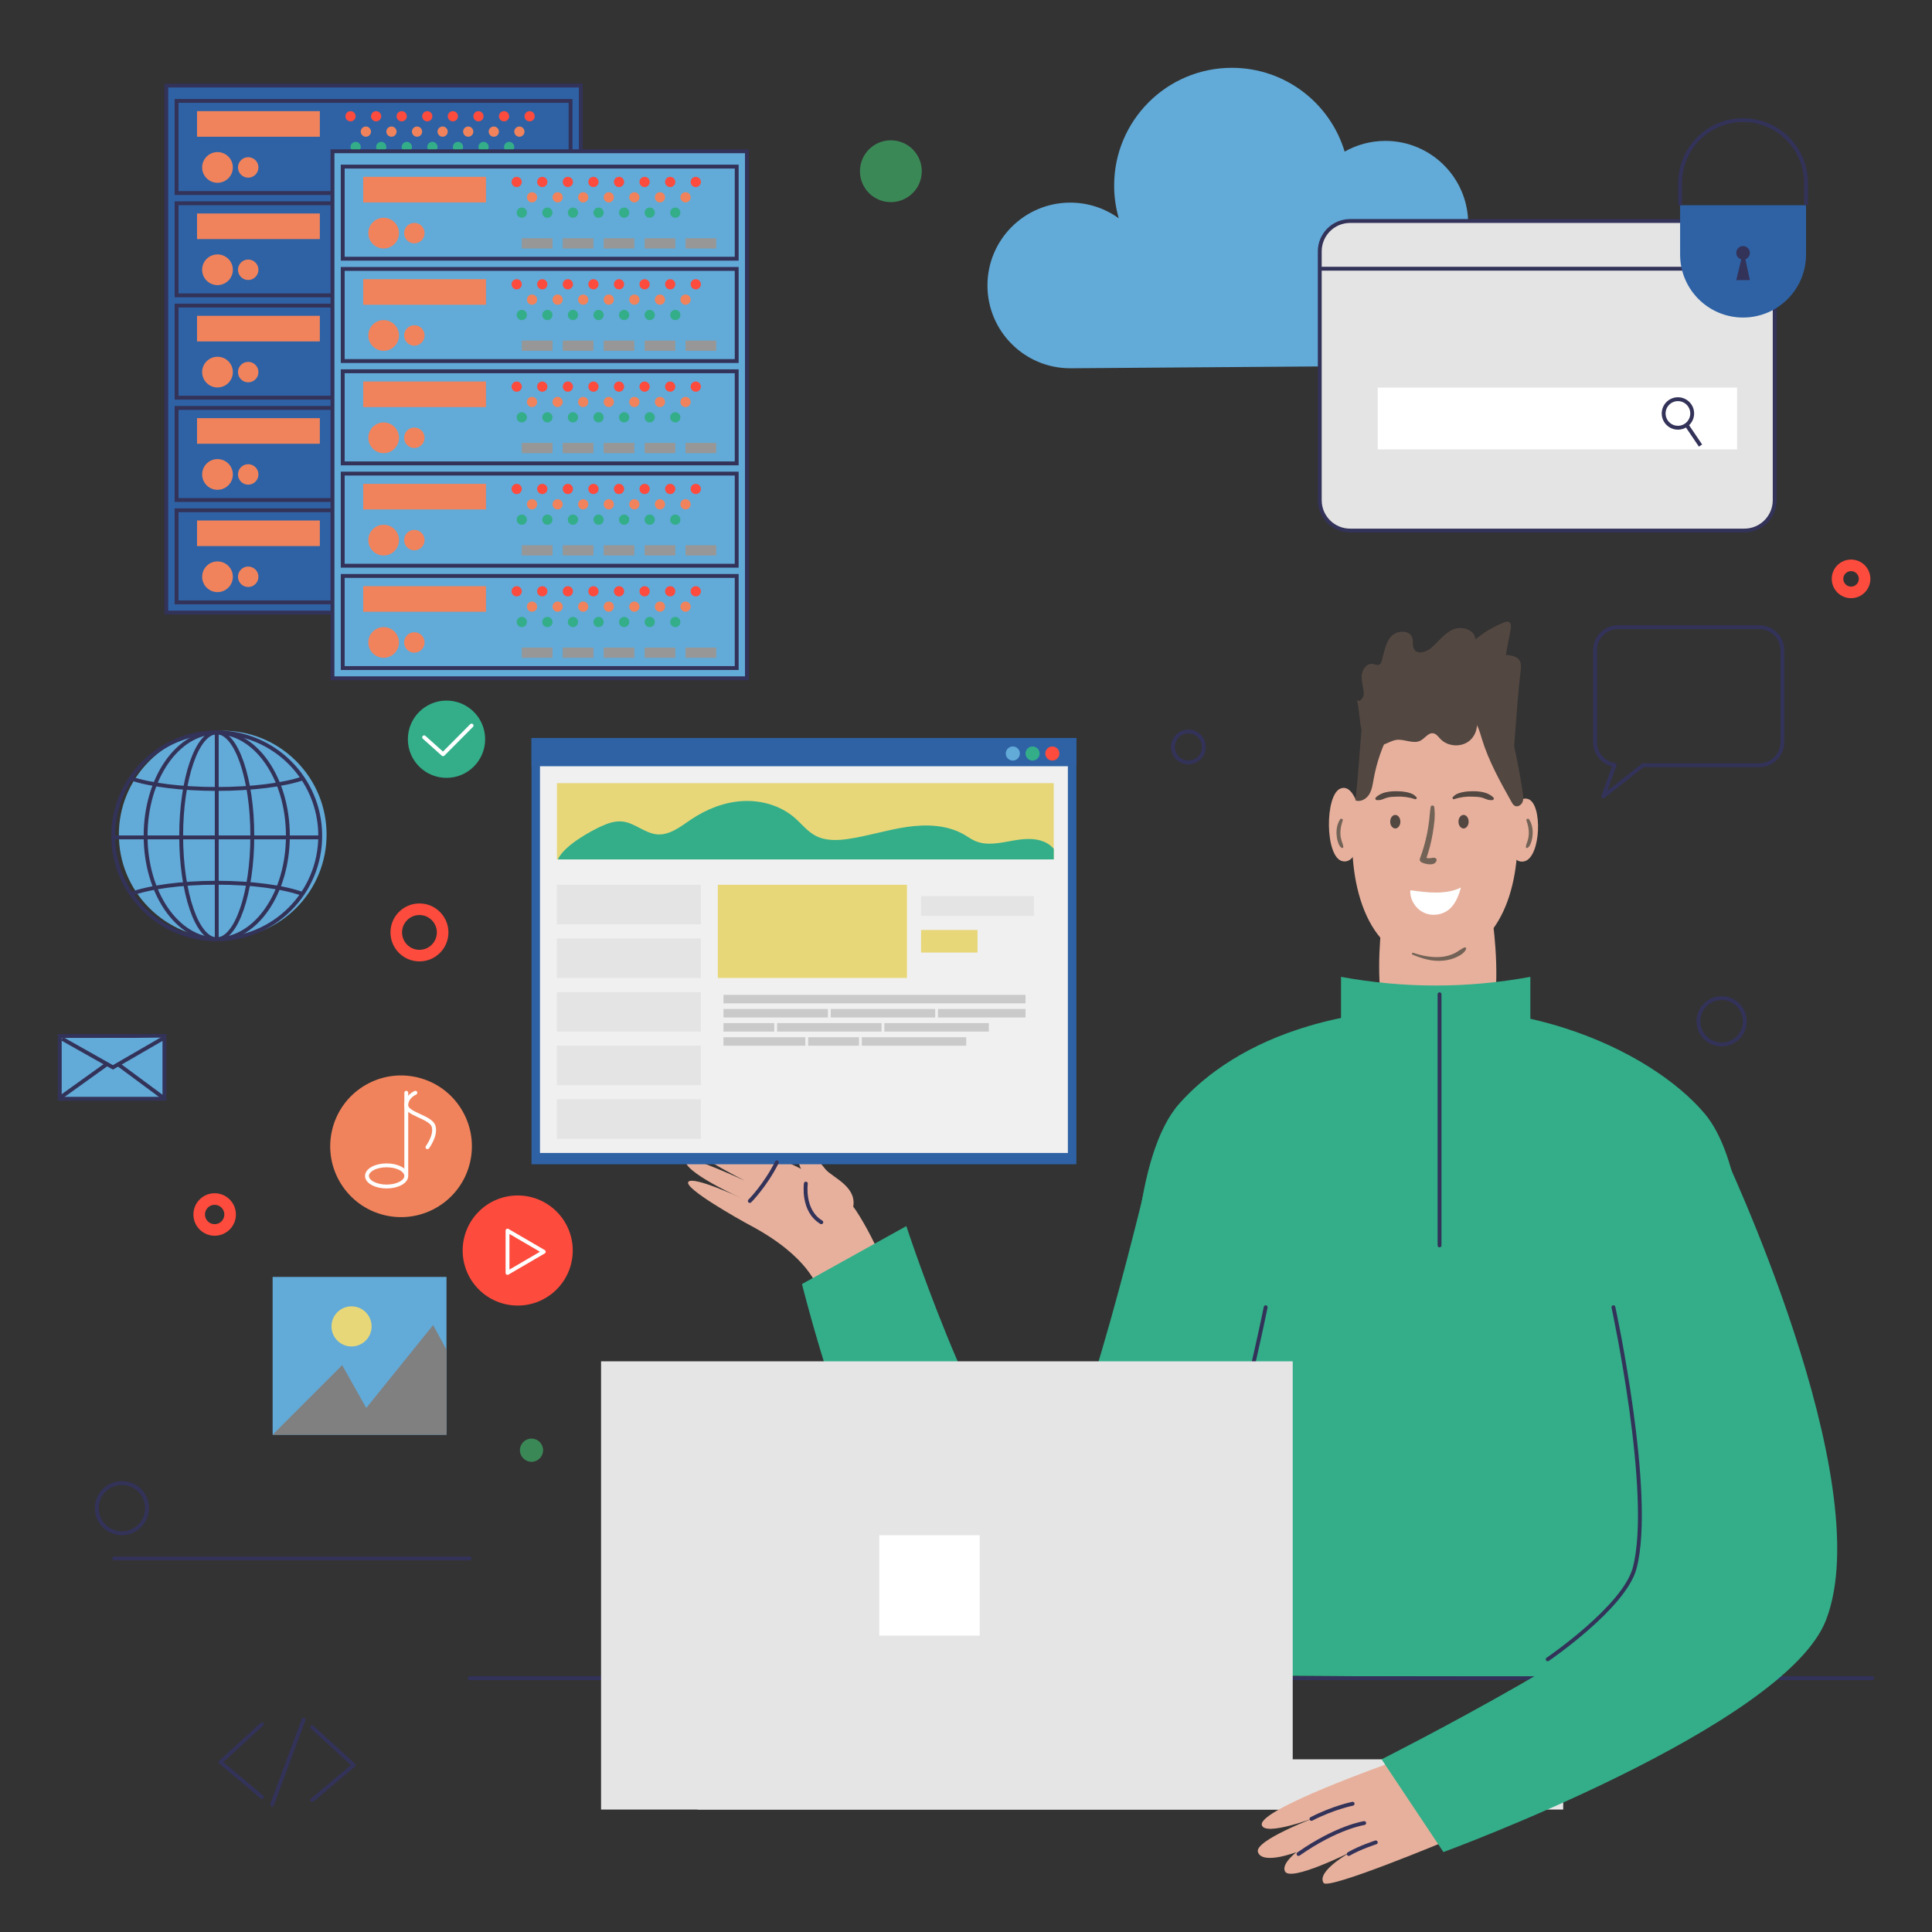 <?xml version="1.0" encoding="UTF-8" standalone="no"?>
<!-- Generator: Adobe Illustrator 27.5.0, SVG Export Plug-In . SVG Version: 6.00 Build 0)  -->

<svg
   version="1.1"
   x="0px"
   y="0px"
   viewBox="0 0 500 500"
   style="enable-background:new 0 0 500 500;"
   xml:space="preserve"
   id="svg900"
   sodipodi:docname="deploy.svg"
   inkscape:version="1.2.2 (732a01da63, 2022-12-09)"
   xmlns:inkscape="http://www.inkscape.org/namespaces/inkscape"
   xmlns:sodipodi="http://sodipodi.sourceforge.net/DTD/sodipodi-0.dtd"
   xmlns="http://www.w3.org/2000/svg"
   xmlns:svg="http://www.w3.org/2000/svg"><rect x="0" y="0" width="500" height="500" fill="#333333" stroke="none"/><defs
   id="defs904" /><sodipodi:namedview
   id="namedview902"
   pagecolor="#ffffff"
   bordercolor="#999999"
   borderopacity="1"
   inkscape:showpageshadow="0"
   inkscape:pageopacity="0"
   inkscape:pagecheckerboard="0"
   inkscape:deskcolor="#d1d1d1"
   showgrid="false"
   inkscape:zoom="1.4891669"
   inkscape:cx="265.9205"
   inkscape:cy="286.40175"
   inkscape:window-width="2560"
   inkscape:window-height="1363"
   inkscape:window-x="-9"
   inkscape:window-y="-9"
   inkscape:window-maximized="1"
   inkscape:current-layer="svg900" />

<g
   id="objects">
	<g
   id="g897">
		<path
   style="fill:#33AE89;"
   d="M453.467,432.209l-26.913,2.101l-101.698-0.687l-23.302,0.687c0,0-10.178-92.08-7.011-116.999    c1.649-13.028,4.817-25.101,10.651-31.684c7.054-7.954,18.021-15.526,33.612-20.122c8.923-2.637,19.363-4.293,31.453-4.493    c12.652-0.208,24.338,1.769,34.568,5.022c16.626,5.291,29.427,13.964,36.358,22.195c4.606,5.473,7.422,14.58,9.098,24.745    C454.379,337.781,453.467,432.209,453.467,432.209z"
   id="path5" />
		<path
   style="fill:#62AAD8;"
   d="M390.479,58.321c-4.095,0-7.87,1.363-10.901,3.659c0.255-1.321,0.392-2.684,0.392-4.079    c0-11.839-9.598-21.437-21.437-21.437c-3.832,0-7.426,1.01-10.539,2.772c-3.773-12.545-15.407-21.687-29.182-21.687    c-16.83,0-30.474,13.644-30.474,30.474c0,2.943,0.426,5.786,1.204,8.478c-3.529-2.555-7.864-4.065-12.553-4.065    c-11.839,0-21.437,9.598-21.437,21.437s9.598,21.437,21.437,21.437l113.489-0.841c9.982,0,18.074-8.092,18.074-18.074    S400.462,58.321,390.479,58.321z"
   id="path7" />
		<g
   id="g13">
			<path
   style="fill:#E4E4E4;stroke:#333259;stroke-miterlimit:10;"
   d="M451.431,137.31H349.412c-4.34,0-7.858-3.518-7.858-7.858     v-64.4c0-4.34,3.518-7.858,7.858-7.858h102.019c4.34,0,7.858,3.518,7.858,7.858v64.4     C459.29,133.792,455.771,137.31,451.431,137.31z"
   id="path9" />
			<line
   style="fill:#62AAD8;stroke:#333259;stroke-miterlimit:10;"
   x1="341.554"
   y1="69.544"
   x2="459.554"
   y2="69.544"
   id="line11" />
		</g>
		
			<line
   style="fill:none;stroke:#333259;stroke-linecap:round;stroke-linejoin:round;stroke-miterlimit:10;"
   x1="121.554"
   y1="434.31"
   x2="484.554"
   y2="434.31"
   id="line15" />
		<path
   style="fill:#E7B09C;"
   d="M216.803,334.901c0,0-1.641,0.915-5.249-1.591c0,0-2-8-17.403-16.192    c-2.871-1.527-17.276-9.64-16.006-11.258c1.27-1.618,13.693,4.212,13.693,4.212s-15.484-6.926-14.388-9.988    c0.49-1.37,15.311,5.482,15.311,5.482s-18.72-9.466-16.006-11.258c2.714-1.792,18.373,6.578,18.373,6.578    s-11.5-10.336-10.056-10.51c1.444-0.174,14.214,8.544,14.214,8.544s16.893,6.248,22.268,14.391    c5.376,8.143,9.691,19.852,9.691,19.852L216.803,334.901z"
   id="path17" />
		<g
   id="g25">
			<path
   style="fill:#2E62A5;"
   d="M451.106,82.177L451.106,82.177c-8.999,0-16.295-7.295-16.295-16.295V53.111h32.589v12.771     C467.401,74.882,460.106,82.177,451.106,82.177z"
   id="path19" />
			<path
   style="fill:none;stroke:#333259;stroke-miterlimit:10;"
   d="M434.812,53.111v-5.725c0-8.999,7.295-16.295,16.294-16.295h0     c8.999,0,16.294,7.295,16.294,16.295v5.725"
   id="path21" />
			<path
   style="fill:#333259;"
   d="M452.868,65.442c0-0.973-0.789-1.762-1.762-1.762c-0.973,0-1.762,0.789-1.762,1.762     c0,0.809,0.549,1.484,1.293,1.69l-1.293,5.356h3.523l-1.157-5.398C452.385,66.843,452.868,66.202,452.868,65.442z"
   id="path23" />
		</g>
		<g
   id="g339">
			<rect
   x="43.047"
   y="22.145"
   style="fill:#2E62A5;stroke:#333259;stroke-miterlimit:10;"
   width="107.26"
   height="136.393"
   id="rect27" />
			<rect
   x="45.695"
   y="26.118"
   style="fill:none;stroke:#333259;stroke-miterlimit:10;"
   width="101.963"
   height="23.836"
   id="rect29" />
			<circle
   style="fill:#FD4B3D;"
   cx="90.718"
   cy="30.09"
   r="1.324"
   id="circle31" />
			<circle
   style="fill:#FD4B3D;"
   cx="97.339"
   cy="30.09"
   r="1.324"
   id="circle33" />
			<circle
   style="fill:#FD4B3D;"
   cx="103.96"
   cy="30.09"
   r="1.324"
   id="circle35" />
			<circle
   style="fill:#FD4B3D;"
   cx="110.581"
   cy="30.09"
   r="1.324"
   id="circle37" />
			<circle
   style="fill:#FD4B3D;"
   cx="117.202"
   cy="30.09"
   r="1.324"
   id="circle39" />
			<circle
   style="fill:#FD4B3D;"
   cx="123.823"
   cy="30.09"
   r="1.324"
   id="circle41" />
			<circle
   style="fill:#FD4B3D;"
   cx="130.444"
   cy="30.09"
   r="1.324"
   id="circle43" />
			<circle
   style="fill:#FD4B3D;"
   cx="137.065"
   cy="30.09"
   r="1.324"
   id="circle45" />
			<circle
   style="fill:#F1835C;"
   cx="94.69"
   cy="34.063"
   r="1.324"
   id="circle47" />
			<circle
   style="fill:#F1835C;"
   cx="101.312"
   cy="34.063"
   r="1.324"
   id="circle49" />
			<circle
   style="fill:#F1835C;"
   cx="107.932"
   cy="34.063"
   r="1.324"
   id="circle51" />
			<circle
   style="fill:#F1835C;"
   cx="114.553"
   cy="34.063"
   r="1.324"
   id="circle53" />
			<circle
   style="fill:#F1835C;"
   cx="121.174"
   cy="34.063"
   r="1.324"
   id="circle55" />
			<circle
   style="fill:#F1835C;"
   cx="127.795"
   cy="34.063"
   r="1.324"
   id="circle57" />
			<circle
   style="fill:#F1835C;"
   cx="134.417"
   cy="34.063"
   r="1.324"
   id="circle59" />
			<circle
   style="fill:#33AE89;"
   cx="92.042"
   cy="38.036"
   r="1.324"
   id="circle61" />
			<circle
   style="fill:#33AE89;"
   cx="98.663"
   cy="38.036"
   r="1.324"
   id="circle63" />
			<circle
   style="fill:#33AE89;"
   cx="105.284"
   cy="38.036"
   r="1.324"
   id="circle65" />
			<circle
   style="fill:#33AE89;"
   cx="111.905"
   cy="38.036"
   r="1.324"
   id="circle67" />
			<circle
   style="fill:#33AE89;"
   cx="118.526"
   cy="38.036"
   r="1.324"
   id="circle69" />
			<circle
   style="fill:#33AE89;"
   cx="125.147"
   cy="38.036"
   r="1.324"
   id="circle71" />
			<circle
   style="fill:#33AE89;"
   cx="131.768"
   cy="38.036"
   r="1.324"
   id="circle73" />
			<rect
   x="50.992"
   y="28.766"
   style="fill:#F1835C;"
   width="31.781"
   height="6.621"
   id="rect75" />
			<circle
   style="fill:#F1835C;"
   cx="56.289"
   cy="43.332"
   r="3.973"
   id="circle77" />
			<circle
   style="fill:#F1835C;"
   cx="64.234"
   cy="43.332"
   r="2.648"
   id="circle79" />
			<rect
   x="92.042"
   y="44.657"
   style="fill:#979797;"
   width="7.945"
   height="2.648"
   id="rect81" />
			<rect
   x="102.636"
   y="44.657"
   style="fill:#979797;"
   width="7.945"
   height="2.648"
   id="rect83" />
			<rect
   x="113.229"
   y="44.657"
   style="fill:#979797;"
   width="7.945"
   height="2.648"
   id="rect85" />
			<rect
   x="123.823"
   y="44.657"
   style="fill:#979797;"
   width="7.945"
   height="2.648"
   id="rect87" />
			<rect
   x="134.417"
   y="44.657"
   style="fill:#979797;"
   width="7.945"
   height="2.648"
   id="rect89" />
			<rect
   x="45.695"
   y="52.602"
   style="fill:none;stroke:#333259;stroke-miterlimit:10;"
   width="101.963"
   height="23.836"
   id="rect91" />
			<circle
   style="fill:#FD4B3D;"
   cx="90.718"
   cy="56.574"
   r="1.324"
   id="circle93" />
			<circle
   style="fill:#FD4B3D;"
   cx="97.339"
   cy="56.574"
   r="1.324"
   id="circle95" />
			<circle
   style="fill:#FD4B3D;"
   cx="103.96"
   cy="56.574"
   r="1.324"
   id="circle97" />
			<circle
   style="fill:#FD4B3D;"
   cx="110.581"
   cy="56.574"
   r="1.324"
   id="circle99" />
			<circle
   style="fill:#FD4B3D;"
   cx="117.202"
   cy="56.574"
   r="1.324"
   id="circle101" />
			<circle
   style="fill:#FD4B3D;"
   cx="123.823"
   cy="56.574"
   r="1.324"
   id="circle103" />
			<circle
   style="fill:#FD4B3D;"
   cx="130.444"
   cy="56.574"
   r="1.324"
   id="circle105" />
			<circle
   style="fill:#FD4B3D;"
   cx="137.065"
   cy="56.574"
   r="1.324"
   id="circle107" />
			<circle
   style="fill:#F1835C;"
   cx="94.69"
   cy="60.547"
   r="1.324"
   id="circle109" />
			<circle
   style="fill:#F1835C;"
   cx="101.312"
   cy="60.547"
   r="1.324"
   id="circle111" />
			<circle
   style="fill:#F1835C;"
   cx="107.932"
   cy="60.547"
   r="1.324"
   id="circle113" />
			<circle
   style="fill:#F1835C;"
   cx="114.553"
   cy="60.547"
   r="1.324"
   id="circle115" />
			<circle
   style="fill:#F1835C;"
   cx="121.174"
   cy="60.547"
   r="1.324"
   id="circle117" />
			<circle
   style="fill:#F1835C;"
   cx="127.795"
   cy="60.547"
   r="1.324"
   id="circle119" />
			<circle
   style="fill:#F1835C;"
   cx="134.417"
   cy="60.547"
   r="1.324"
   id="circle121" />
			<circle
   style="fill:#33AE89;"
   cx="92.042"
   cy="64.52"
   r="1.324"
   id="circle123" />
			<circle
   style="fill:#33AE89;"
   cx="98.663"
   cy="64.52"
   r="1.324"
   id="circle125" />
			<circle
   style="fill:#33AE89;"
   cx="105.284"
   cy="64.52"
   r="1.324"
   id="circle127" />
			<circle
   style="fill:#33AE89;"
   cx="111.905"
   cy="64.52"
   r="1.324"
   id="circle129" />
			<circle
   style="fill:#33AE89;"
   cx="118.526"
   cy="64.52"
   r="1.324"
   id="circle131" />
			<circle
   style="fill:#33AE89;"
   cx="125.147"
   cy="64.52"
   r="1.324"
   id="circle133" />
			<circle
   style="fill:#33AE89;"
   cx="131.768"
   cy="64.52"
   r="1.324"
   id="circle135" />
			<rect
   x="50.992"
   y="55.25"
   style="fill:#F1835C;"
   width="31.781"
   height="6.621"
   id="rect137" />
			<circle
   style="fill:#F1835C;"
   cx="56.289"
   cy="69.816"
   r="3.973"
   id="circle139" />
			<circle
   style="fill:#F1835C;"
   cx="64.234"
   cy="69.816"
   r="2.648"
   id="circle141" />
			<rect
   x="92.042"
   y="71.141"
   style="fill:#979797;"
   width="7.945"
   height="2.648"
   id="rect143" />
			<rect
   x="102.636"
   y="71.141"
   style="fill:#979797;"
   width="7.945"
   height="2.648"
   id="rect145" />
			<rect
   x="113.229"
   y="71.141"
   style="fill:#979797;"
   width="7.945"
   height="2.648"
   id="rect147" />
			<rect
   x="123.823"
   y="71.141"
   style="fill:#979797;"
   width="7.945"
   height="2.648"
   id="rect149" />
			<rect
   x="134.417"
   y="71.141"
   style="fill:#979797;"
   width="7.945"
   height="2.648"
   id="rect151" />
			<rect
   x="45.695"
   y="79.086"
   style="fill:none;stroke:#333259;stroke-miterlimit:10;"
   width="101.963"
   height="23.836"
   id="rect153" />
			<circle
   style="fill:#FD4B3D;"
   cx="90.718"
   cy="83.058"
   r="1.324"
   id="circle155" />
			<circle
   style="fill:#FD4B3D;"
   cx="97.339"
   cy="83.058"
   r="1.324"
   id="circle157" />
			<circle
   style="fill:#FD4B3D;"
   cx="103.96"
   cy="83.058"
   r="1.324"
   id="circle159" />
			<circle
   style="fill:#FD4B3D;"
   cx="110.581"
   cy="83.058"
   r="1.324"
   id="circle161" />
			<circle
   style="fill:#FD4B3D;"
   cx="117.202"
   cy="83.058"
   r="1.324"
   id="circle163" />
			<circle
   style="fill:#FD4B3D;"
   cx="123.823"
   cy="83.058"
   r="1.324"
   id="circle165" />
			<circle
   style="fill:#FD4B3D;"
   cx="130.444"
   cy="83.058"
   r="1.324"
   id="circle167" />
			<circle
   style="fill:#FD4B3D;"
   cx="137.065"
   cy="83.058"
   r="1.324"
   id="circle169" />
			<circle
   style="fill:#F1835C;"
   cx="94.69"
   cy="87.031"
   r="1.324"
   id="circle171" />
			<circle
   style="fill:#F1835C;"
   cx="101.312"
   cy="87.031"
   r="1.324"
   id="circle173" />
			<circle
   style="fill:#F1835C;"
   cx="107.932"
   cy="87.031"
   r="1.324"
   id="circle175" />
			<circle
   style="fill:#F1835C;"
   cx="114.553"
   cy="87.031"
   r="1.324"
   id="circle177" />
			<circle
   style="fill:#F1835C;"
   cx="121.174"
   cy="87.031"
   r="1.324"
   id="circle179" />
			<circle
   style="fill:#F1835C;"
   cx="127.795"
   cy="87.031"
   r="1.324"
   id="circle181" />
			<circle
   style="fill:#F1835C;"
   cx="134.417"
   cy="87.031"
   r="1.324"
   id="circle183" />
			<circle
   style="fill:#33AE89;"
   cx="92.042"
   cy="91.004"
   r="1.324"
   id="circle185" />
			<circle
   style="fill:#33AE89;"
   cx="98.663"
   cy="91.004"
   r="1.324"
   id="circle187" />
			<circle
   style="fill:#33AE89;"
   cx="105.284"
   cy="91.004"
   r="1.324"
   id="circle189" />
			<circle
   style="fill:#33AE89;"
   cx="111.905"
   cy="91.004"
   r="1.324"
   id="circle191" />
			<circle
   style="fill:#33AE89;"
   cx="118.526"
   cy="91.004"
   r="1.324"
   id="circle193" />
			<circle
   style="fill:#33AE89;"
   cx="125.147"
   cy="91.004"
   r="1.324"
   id="circle195" />
			<circle
   style="fill:#33AE89;"
   cx="131.768"
   cy="91.004"
   r="1.324"
   id="circle197" />
			<rect
   x="50.992"
   y="81.734"
   style="fill:#F1835C;"
   width="31.781"
   height="6.621"
   id="rect199" />
			<circle
   style="fill:#F1835C;"
   cx="56.289"
   cy="96.3"
   r="3.973"
   id="circle201" />
			<circle
   style="fill:#F1835C;"
   cx="64.234"
   cy="96.3"
   r="2.648"
   id="circle203" />
			<rect
   x="92.042"
   y="97.625"
   style="fill:#979797;"
   width="7.945"
   height="2.648"
   id="rect205" />
			<rect
   x="102.636"
   y="97.625"
   style="fill:#979797;"
   width="7.945"
   height="2.648"
   id="rect207" />
			<rect
   x="113.229"
   y="97.625"
   style="fill:#979797;"
   width="7.945"
   height="2.648"
   id="rect209" />
			<rect
   x="123.823"
   y="97.625"
   style="fill:#979797;"
   width="7.945"
   height="2.648"
   id="rect211" />
			<rect
   x="134.417"
   y="97.625"
   style="fill:#979797;"
   width="7.945"
   height="2.648"
   id="rect213" />
			<rect
   x="45.695"
   y="105.57"
   style="fill:none;stroke:#333259;stroke-miterlimit:10;"
   width="101.963"
   height="23.836"
   id="rect215" />
			<circle
   style="fill:#FD4B3D;"
   cx="90.718"
   cy="109.542"
   r="1.324"
   id="circle217" />
			<circle
   style="fill:#FD4B3D;"
   cx="97.339"
   cy="109.542"
   r="1.324"
   id="circle219" />
			<circle
   style="fill:#FD4B3D;"
   cx="103.96"
   cy="109.542"
   r="1.324"
   id="circle221" />
			<circle
   style="fill:#FD4B3D;"
   cx="110.581"
   cy="109.542"
   r="1.324"
   id="circle223" />
			<circle
   style="fill:#FD4B3D;"
   cx="117.202"
   cy="109.542"
   r="1.324"
   id="circle225" />
			<circle
   style="fill:#FD4B3D;"
   cx="123.823"
   cy="109.542"
   r="1.324"
   id="circle227" />
			<circle
   style="fill:#FD4B3D;"
   cx="130.444"
   cy="109.542"
   r="1.324"
   id="circle229" />
			<circle
   style="fill:#FD4B3D;"
   cx="137.065"
   cy="109.542"
   r="1.324"
   id="circle231" />
			<circle
   style="fill:#F1835C;"
   cx="94.69"
   cy="113.515"
   r="1.324"
   id="circle233" />
			<circle
   style="fill:#F1835C;"
   cx="101.312"
   cy="113.515"
   r="1.324"
   id="circle235" />
			<circle
   style="fill:#F1835C;"
   cx="107.932"
   cy="113.515"
   r="1.324"
   id="circle237" />
			<circle
   style="fill:#F1835C;"
   cx="114.553"
   cy="113.515"
   r="1.324"
   id="circle239" />
			<circle
   style="fill:#F1835C;"
   cx="121.174"
   cy="113.515"
   r="1.324"
   id="circle241" />
			<circle
   style="fill:#F1835C;"
   cx="127.795"
   cy="113.515"
   r="1.324"
   id="circle243" />
			<circle
   style="fill:#F1835C;"
   cx="134.417"
   cy="113.515"
   r="1.324"
   id="circle245" />
			<circle
   style="fill:#33AE89;"
   cx="92.042"
   cy="117.488"
   r="1.324"
   id="circle247" />
			<circle
   style="fill:#33AE89;"
   cx="98.663"
   cy="117.488"
   r="1.324"
   id="circle249" />
			<circle
   style="fill:#33AE89;"
   cx="105.284"
   cy="117.488"
   r="1.324"
   id="circle251" />
			<circle
   style="fill:#33AE89;"
   cx="111.905"
   cy="117.488"
   r="1.324"
   id="circle253" />
			<circle
   style="fill:#33AE89;"
   cx="118.526"
   cy="117.488"
   r="1.324"
   id="circle255" />
			<circle
   style="fill:#33AE89;"
   cx="125.147"
   cy="117.488"
   r="1.324"
   id="circle257" />
			<circle
   style="fill:#33AE89;"
   cx="131.768"
   cy="117.488"
   r="1.324"
   id="circle259" />
			<rect
   x="50.992"
   y="108.218"
   style="fill:#F1835C;"
   width="31.781"
   height="6.621"
   id="rect261" />
			<circle
   style="fill:#F1835C;"
   cx="56.289"
   cy="122.784"
   r="3.973"
   id="circle263" />
			<circle
   style="fill:#F1835C;"
   cx="64.234"
   cy="122.784"
   r="2.648"
   id="circle265" />
			<rect
   x="92.042"
   y="124.109"
   style="fill:#979797;"
   width="7.945"
   height="2.648"
   id="rect267" />
			<rect
   x="102.636"
   y="124.109"
   style="fill:#979797;"
   width="7.945"
   height="2.648"
   id="rect269" />
			<rect
   x="113.229"
   y="124.109"
   style="fill:#979797;"
   width="7.945"
   height="2.648"
   id="rect271" />
			<rect
   x="123.823"
   y="124.109"
   style="fill:#979797;"
   width="7.945"
   height="2.648"
   id="rect273" />
			<rect
   x="134.417"
   y="124.109"
   style="fill:#979797;"
   width="7.945"
   height="2.648"
   id="rect275" />
			<rect
   x="45.695"
   y="132.054"
   style="fill:none;stroke:#333259;stroke-miterlimit:10;"
   width="101.963"
   height="23.836"
   id="rect277" />
			<circle
   style="fill:#FD4B3D;"
   cx="90.718"
   cy="136.026"
   r="1.324"
   id="circle279" />
			<circle
   style="fill:#FD4B3D;"
   cx="97.339"
   cy="136.026"
   r="1.324"
   id="circle281" />
			<circle
   style="fill:#FD4B3D;"
   cx="103.96"
   cy="136.026"
   r="1.324"
   id="circle283" />
			<circle
   style="fill:#FD4B3D;"
   cx="110.581"
   cy="136.026"
   r="1.324"
   id="circle285" />
			<circle
   style="fill:#FD4B3D;"
   cx="117.202"
   cy="136.026"
   r="1.324"
   id="circle287" />
			<circle
   style="fill:#FD4B3D;"
   cx="123.823"
   cy="136.026"
   r="1.324"
   id="circle289" />
			<circle
   style="fill:#FD4B3D;"
   cx="130.444"
   cy="136.026"
   r="1.324"
   id="circle291" />
			<circle
   style="fill:#FD4B3D;"
   cx="137.065"
   cy="136.026"
   r="1.324"
   id="circle293" />
			<circle
   style="fill:#F1835C;"
   cx="94.69"
   cy="139.999"
   r="1.324"
   id="circle295" />
			<circle
   style="fill:#F1835C;"
   cx="101.312"
   cy="139.999"
   r="1.324"
   id="circle297" />
			<circle
   style="fill:#F1835C;"
   cx="107.932"
   cy="139.999"
   r="1.324"
   id="circle299" />
			<circle
   style="fill:#F1835C;"
   cx="114.553"
   cy="139.999"
   r="1.324"
   id="circle301" />
			<circle
   style="fill:#F1835C;"
   cx="121.174"
   cy="139.999"
   r="1.324"
   id="circle303" />
			<circle
   style="fill:#F1835C;"
   cx="127.795"
   cy="139.999"
   r="1.324"
   id="circle305" />
			<circle
   style="fill:#F1835C;"
   cx="134.417"
   cy="139.999"
   r="1.324"
   id="circle307" />
			<circle
   style="fill:#33AE89;"
   cx="92.042"
   cy="143.972"
   r="1.324"
   id="circle309" />
			<circle
   style="fill:#33AE89;"
   cx="98.663"
   cy="143.972"
   r="1.324"
   id="circle311" />
			<circle
   style="fill:#33AE89;"
   cx="105.284"
   cy="143.972"
   r="1.324"
   id="circle313" />
			<circle
   style="fill:#33AE89;"
   cx="111.905"
   cy="143.972"
   r="1.324"
   id="circle315" />
			<circle
   style="fill:#33AE89;"
   cx="118.526"
   cy="143.972"
   r="1.324"
   id="circle317" />
			<circle
   style="fill:#33AE89;"
   cx="125.147"
   cy="143.972"
   r="1.324"
   id="circle319" />
			<circle
   style="fill:#33AE89;"
   cx="131.768"
   cy="143.972"
   r="1.324"
   id="circle321" />
			<rect
   x="50.992"
   y="134.702"
   style="fill:#F1835C;"
   width="31.781"
   height="6.621"
   id="rect323" />
			<circle
   style="fill:#F1835C;"
   cx="56.289"
   cy="149.268"
   r="3.973"
   id="circle325" />
			<circle
   style="fill:#F1835C;"
   cx="64.234"
   cy="149.268"
   r="2.648"
   id="circle327" />
			<rect
   x="92.042"
   y="150.593"
   style="fill:#979797;"
   width="7.945"
   height="2.648"
   id="rect329" />
			<rect
   x="102.636"
   y="150.593"
   style="fill:#979797;"
   width="7.945"
   height="2.648"
   id="rect331" />
			<rect
   x="113.229"
   y="150.593"
   style="fill:#979797;"
   width="7.945"
   height="2.648"
   id="rect333" />
			<rect
   x="123.823"
   y="150.593"
   style="fill:#979797;"
   width="7.945"
   height="2.648"
   id="rect335" />
			<rect
   x="134.417"
   y="150.593"
   style="fill:#979797;"
   width="7.945"
   height="2.648"
   id="rect337" />
		</g>
		<g
   id="g653">
			<rect
   x="86.047"
   y="39.145"
   style="fill:#62AAD8;stroke:#333259;stroke-miterlimit:10;"
   width="107.26"
   height="136.393"
   id="rect341" />
			<rect
   x="88.695"
   y="43.118"
   style="fill:none;stroke:#333259;stroke-miterlimit:10;"
   width="101.963"
   height="23.836"
   id="rect343" />
			<circle
   style="fill:#FD4B3D;"
   cx="133.718"
   cy="47.09"
   r="1.324"
   id="circle345" />
			<circle
   style="fill:#FD4B3D;"
   cx="140.339"
   cy="47.09"
   r="1.324"
   id="circle347" />
			<circle
   style="fill:#FD4B3D;"
   cx="146.96"
   cy="47.09"
   r="1.324"
   id="circle349" />
			<circle
   style="fill:#FD4B3D;"
   cx="153.581"
   cy="47.09"
   r="1.324"
   id="circle351" />
			<circle
   style="fill:#FD4B3D;"
   cx="160.202"
   cy="47.09"
   r="1.324"
   id="circle353" />
			<circle
   style="fill:#FD4B3D;"
   cx="166.823"
   cy="47.09"
   r="1.324"
   id="circle355" />
			<circle
   style="fill:#FD4B3D;"
   cx="173.444"
   cy="47.09"
   r="1.324"
   id="circle357" />
			<circle
   style="fill:#FD4B3D;"
   cx="180.065"
   cy="47.09"
   r="1.324"
   id="circle359" />
			<circle
   style="fill:#F1835C;"
   cx="137.69"
   cy="51.063"
   r="1.324"
   id="circle361" />
			<circle
   style="fill:#F1835C;"
   cx="144.311"
   cy="51.063"
   r="1.324"
   id="circle363" />
			<circle
   style="fill:#F1835C;"
   cx="150.932"
   cy="51.063"
   r="1.324"
   id="circle365" />
			<circle
   style="fill:#F1835C;"
   cx="157.553"
   cy="51.063"
   r="1.324"
   id="circle367" />
			<circle
   style="fill:#F1835C;"
   cx="164.174"
   cy="51.063"
   r="1.324"
   id="circle369" />
			<circle
   style="fill:#F1835C;"
   cx="170.796"
   cy="51.063"
   r="1.324"
   id="circle371" />
			<circle
   style="fill:#F1835C;"
   cx="177.416"
   cy="51.063"
   r="1.324"
   id="circle373" />
			<circle
   style="fill:#33AE89;"
   cx="135.042"
   cy="55.036"
   r="1.324"
   id="circle375" />
			<circle
   style="fill:#33AE89;"
   cx="141.663"
   cy="55.036"
   r="1.324"
   id="circle377" />
			<circle
   style="fill:#33AE89;"
   cx="148.284"
   cy="55.036"
   r="1.324"
   id="circle379" />
			<circle
   style="fill:#33AE89;"
   cx="154.905"
   cy="55.036"
   r="1.324"
   id="circle381" />
			<circle
   style="fill:#33AE89;"
   cx="161.526"
   cy="55.036"
   r="1.324"
   id="circle383" />
			<circle
   style="fill:#33AE89;"
   cx="168.147"
   cy="55.036"
   r="1.324"
   id="circle385" />
			<circle
   style="fill:#33AE89;"
   cx="174.768"
   cy="55.036"
   r="1.324"
   id="circle387" />
			<rect
   x="93.992"
   y="45.766"
   style="fill:#F1835C;"
   width="31.781"
   height="6.621"
   id="rect389" />
			<circle
   style="fill:#F1835C;"
   cx="99.289"
   cy="60.332"
   r="3.973"
   id="circle391" />
			<circle
   style="fill:#F1835C;"
   cx="107.234"
   cy="60.332"
   r="2.648"
   id="circle393" />
			<rect
   x="135.042"
   y="61.657"
   style="fill:#979797;"
   width="7.945"
   height="2.648"
   id="rect395" />
			<rect
   x="145.636"
   y="61.657"
   style="fill:#979797;"
   width="7.945"
   height="2.648"
   id="rect397" />
			<rect
   x="156.229"
   y="61.657"
   style="fill:#979797;"
   width="7.945"
   height="2.648"
   id="rect399" />
			<rect
   x="166.823"
   y="61.657"
   style="fill:#979797;"
   width="7.945"
   height="2.648"
   id="rect401" />
			<rect
   x="177.416"
   y="61.657"
   style="fill:#979797;"
   width="7.945"
   height="2.648"
   id="rect403" />
			<rect
   x="88.695"
   y="69.602"
   style="fill:none;stroke:#333259;stroke-miterlimit:10;"
   width="101.963"
   height="23.836"
   id="rect405" />
			<circle
   style="fill:#FD4B3D;"
   cx="133.718"
   cy="73.574"
   r="1.324"
   id="circle407" />
			<circle
   style="fill:#FD4B3D;"
   cx="140.339"
   cy="73.574"
   r="1.324"
   id="circle409" />
			<circle
   style="fill:#FD4B3D;"
   cx="146.96"
   cy="73.574"
   r="1.324"
   id="circle411" />
			<circle
   style="fill:#FD4B3D;"
   cx="153.581"
   cy="73.574"
   r="1.324"
   id="circle413" />
			<circle
   style="fill:#FD4B3D;"
   cx="160.202"
   cy="73.574"
   r="1.324"
   id="circle415" />
			<circle
   style="fill:#FD4B3D;"
   cx="166.823"
   cy="73.574"
   r="1.324"
   id="circle417" />
			<circle
   style="fill:#FD4B3D;"
   cx="173.444"
   cy="73.574"
   r="1.324"
   id="circle419" />
			<circle
   style="fill:#FD4B3D;"
   cx="180.065"
   cy="73.574"
   r="1.324"
   id="circle421" />
			<circle
   style="fill:#F1835C;"
   cx="137.69"
   cy="77.547"
   r="1.324"
   id="circle423" />
			<circle
   style="fill:#F1835C;"
   cx="144.311"
   cy="77.547"
   r="1.324"
   id="circle425" />
			<circle
   style="fill:#F1835C;"
   cx="150.932"
   cy="77.547"
   r="1.324"
   id="circle427" />
			<circle
   style="fill:#F1835C;"
   cx="157.553"
   cy="77.547"
   r="1.324"
   id="circle429" />
			<circle
   style="fill:#F1835C;"
   cx="164.174"
   cy="77.547"
   r="1.324"
   id="circle431" />
			<circle
   style="fill:#F1835C;"
   cx="170.796"
   cy="77.547"
   r="1.324"
   id="circle433" />
			<circle
   style="fill:#F1835C;"
   cx="177.416"
   cy="77.547"
   r="1.324"
   id="circle435" />
			<circle
   style="fill:#33AE89;"
   cx="135.042"
   cy="81.52"
   r="1.324"
   id="circle437" />
			<circle
   style="fill:#33AE89;"
   cx="141.663"
   cy="81.52"
   r="1.324"
   id="circle439" />
			<circle
   style="fill:#33AE89;"
   cx="148.284"
   cy="81.52"
   r="1.324"
   id="circle441" />
			<circle
   style="fill:#33AE89;"
   cx="154.905"
   cy="81.52"
   r="1.324"
   id="circle443" />
			<circle
   style="fill:#33AE89;"
   cx="161.526"
   cy="81.52"
   r="1.324"
   id="circle445" />
			<circle
   style="fill:#33AE89;"
   cx="168.147"
   cy="81.52"
   r="1.324"
   id="circle447" />
			<circle
   style="fill:#33AE89;"
   cx="174.768"
   cy="81.52"
   r="1.324"
   id="circle449" />
			<rect
   x="93.992"
   y="72.25"
   style="fill:#F1835C;"
   width="31.781"
   height="6.621"
   id="rect451" />
			<circle
   style="fill:#F1835C;"
   cx="99.289"
   cy="86.816"
   r="3.973"
   id="circle453" />
			<circle
   style="fill:#F1835C;"
   cx="107.234"
   cy="86.816"
   r="2.648"
   id="circle455" />
			<rect
   x="135.042"
   y="88.141"
   style="fill:#979797;"
   width="7.945"
   height="2.648"
   id="rect457" />
			<rect
   x="145.636"
   y="88.141"
   style="fill:#979797;"
   width="7.945"
   height="2.648"
   id="rect459" />
			<rect
   x="156.229"
   y="88.141"
   style="fill:#979797;"
   width="7.945"
   height="2.648"
   id="rect461" />
			<rect
   x="166.823"
   y="88.141"
   style="fill:#979797;"
   width="7.945"
   height="2.648"
   id="rect463" />
			<rect
   x="177.416"
   y="88.141"
   style="fill:#979797;"
   width="7.945"
   height="2.648"
   id="rect465" />
			<rect
   x="88.695"
   y="96.086"
   style="fill:none;stroke:#333259;stroke-miterlimit:10;"
   width="101.963"
   height="23.836"
   id="rect467" />
			<circle
   style="fill:#FD4B3D;"
   cx="133.718"
   cy="100.058"
   r="1.324"
   id="circle469" />
			<circle
   style="fill:#FD4B3D;"
   cx="140.339"
   cy="100.058"
   r="1.324"
   id="circle471" />
			<circle
   style="fill:#FD4B3D;"
   cx="146.96"
   cy="100.058"
   r="1.324"
   id="circle473" />
			<circle
   style="fill:#FD4B3D;"
   cx="153.581"
   cy="100.058"
   r="1.324"
   id="circle475" />
			<circle
   style="fill:#FD4B3D;"
   cx="160.202"
   cy="100.058"
   r="1.324"
   id="circle477" />
			<circle
   style="fill:#FD4B3D;"
   cx="166.823"
   cy="100.058"
   r="1.324"
   id="circle479" />
			<circle
   style="fill:#FD4B3D;"
   cx="173.444"
   cy="100.058"
   r="1.324"
   id="circle481" />
			<circle
   style="fill:#FD4B3D;"
   cx="180.065"
   cy="100.058"
   r="1.324"
   id="circle483" />
			<circle
   style="fill:#F1835C;"
   cx="137.69"
   cy="104.031"
   r="1.324"
   id="circle485" />
			<circle
   style="fill:#F1835C;"
   cx="144.311"
   cy="104.031"
   r="1.324"
   id="circle487" />
			<circle
   style="fill:#F1835C;"
   cx="150.932"
   cy="104.031"
   r="1.324"
   id="circle489" />
			<circle
   style="fill:#F1835C;"
   cx="157.553"
   cy="104.031"
   r="1.324"
   id="circle491" />
			<circle
   style="fill:#F1835C;"
   cx="164.174"
   cy="104.031"
   r="1.324"
   id="circle493" />
			<circle
   style="fill:#F1835C;"
   cx="170.796"
   cy="104.031"
   r="1.324"
   id="circle495" />
			<circle
   style="fill:#F1835C;"
   cx="177.416"
   cy="104.031"
   r="1.324"
   id="circle497" />
			<circle
   style="fill:#33AE89;"
   cx="135.042"
   cy="108.004"
   r="1.324"
   id="circle499" />
			<circle
   style="fill:#33AE89;"
   cx="141.663"
   cy="108.004"
   r="1.324"
   id="circle501" />
			<circle
   style="fill:#33AE89;"
   cx="148.284"
   cy="108.004"
   r="1.324"
   id="circle503" />
			<circle
   style="fill:#33AE89;"
   cx="154.905"
   cy="108.004"
   r="1.324"
   id="circle505" />
			<circle
   style="fill:#33AE89;"
   cx="161.526"
   cy="108.004"
   r="1.324"
   id="circle507" />
			<circle
   style="fill:#33AE89;"
   cx="168.147"
   cy="108.004"
   r="1.324"
   id="circle509" />
			<circle
   style="fill:#33AE89;"
   cx="174.768"
   cy="108.004"
   r="1.324"
   id="circle511" />
			<rect
   x="93.992"
   y="98.734"
   style="fill:#F1835C;"
   width="31.781"
   height="6.621"
   id="rect513" />
			<circle
   style="fill:#F1835C;"
   cx="99.289"
   cy="113.3"
   r="3.973"
   id="circle515" />
			<circle
   style="fill:#F1835C;"
   cx="107.234"
   cy="113.3"
   r="2.648"
   id="circle517" />
			<rect
   x="135.042"
   y="114.625"
   style="fill:#979797;"
   width="7.945"
   height="2.648"
   id="rect519" />
			<rect
   x="145.636"
   y="114.625"
   style="fill:#979797;"
   width="7.945"
   height="2.648"
   id="rect521" />
			<rect
   x="156.229"
   y="114.625"
   style="fill:#979797;"
   width="7.945"
   height="2.648"
   id="rect523" />
			<rect
   x="166.823"
   y="114.625"
   style="fill:#979797;"
   width="7.945"
   height="2.648"
   id="rect525" />
			<rect
   x="177.416"
   y="114.625"
   style="fill:#979797;"
   width="7.945"
   height="2.648"
   id="rect527" />
			<rect
   x="88.695"
   y="122.57"
   style="fill:none;stroke:#333259;stroke-miterlimit:10;"
   width="101.963"
   height="23.836"
   id="rect529" />
			<circle
   style="fill:#FD4B3D;"
   cx="133.718"
   cy="126.542"
   r="1.324"
   id="circle531" />
			<circle
   style="fill:#FD4B3D;"
   cx="140.339"
   cy="126.542"
   r="1.324"
   id="circle533" />
			<circle
   style="fill:#FD4B3D;"
   cx="146.96"
   cy="126.542"
   r="1.324"
   id="circle535" />
			<circle
   style="fill:#FD4B3D;"
   cx="153.581"
   cy="126.542"
   r="1.324"
   id="circle537" />
			<circle
   style="fill:#FD4B3D;"
   cx="160.202"
   cy="126.542"
   r="1.324"
   id="circle539" />
			<circle
   style="fill:#FD4B3D;"
   cx="166.823"
   cy="126.542"
   r="1.324"
   id="circle541" />
			<circle
   style="fill:#FD4B3D;"
   cx="173.444"
   cy="126.542"
   r="1.324"
   id="circle543" />
			<circle
   style="fill:#FD4B3D;"
   cx="180.065"
   cy="126.542"
   r="1.324"
   id="circle545" />
			<circle
   style="fill:#F1835C;"
   cx="137.69"
   cy="130.515"
   r="1.324"
   id="circle547" />
			<circle
   style="fill:#F1835C;"
   cx="144.311"
   cy="130.515"
   r="1.324"
   id="circle549" />
			<circle
   style="fill:#F1835C;"
   cx="150.932"
   cy="130.515"
   r="1.324"
   id="circle551" />
			<circle
   style="fill:#F1835C;"
   cx="157.553"
   cy="130.515"
   r="1.324"
   id="circle553" />
			<circle
   style="fill:#F1835C;"
   cx="164.174"
   cy="130.515"
   r="1.324"
   id="circle555" />
			<circle
   style="fill:#F1835C;"
   cx="170.796"
   cy="130.515"
   r="1.324"
   id="circle557" />
			<circle
   style="fill:#F1835C;"
   cx="177.416"
   cy="130.515"
   r="1.324"
   id="circle559" />
			<circle
   style="fill:#33AE89;"
   cx="135.042"
   cy="134.488"
   r="1.324"
   id="circle561" />
			<circle
   style="fill:#33AE89;"
   cx="141.663"
   cy="134.488"
   r="1.324"
   id="circle563" />
			<circle
   style="fill:#33AE89;"
   cx="148.284"
   cy="134.488"
   r="1.324"
   id="circle565" />
			<circle
   style="fill:#33AE89;"
   cx="154.905"
   cy="134.488"
   r="1.324"
   id="circle567" />
			<circle
   style="fill:#33AE89;"
   cx="161.526"
   cy="134.488"
   r="1.324"
   id="circle569" />
			<circle
   style="fill:#33AE89;"
   cx="168.147"
   cy="134.488"
   r="1.324"
   id="circle571" />
			<circle
   style="fill:#33AE89;"
   cx="174.768"
   cy="134.488"
   r="1.324"
   id="circle573" />
			<rect
   x="93.992"
   y="125.218"
   style="fill:#F1835C;"
   width="31.781"
   height="6.621"
   id="rect575" />
			<circle
   style="fill:#F1835C;"
   cx="99.289"
   cy="139.784"
   r="3.973"
   id="circle577" />
			<circle
   style="fill:#F1835C;"
   cx="107.234"
   cy="139.784"
   r="2.648"
   id="circle579" />
			<rect
   x="135.042"
   y="141.109"
   style="fill:#979797;"
   width="7.945"
   height="2.648"
   id="rect581" />
			<rect
   x="145.636"
   y="141.109"
   style="fill:#979797;"
   width="7.945"
   height="2.648"
   id="rect583" />
			<rect
   x="156.229"
   y="141.109"
   style="fill:#979797;"
   width="7.945"
   height="2.648"
   id="rect585" />
			<rect
   x="166.823"
   y="141.109"
   style="fill:#979797;"
   width="7.945"
   height="2.648"
   id="rect587" />
			<rect
   x="177.416"
   y="141.109"
   style="fill:#979797;"
   width="7.945"
   height="2.648"
   id="rect589" />
			<rect
   x="88.695"
   y="149.054"
   style="fill:none;stroke:#333259;stroke-miterlimit:10;"
   width="101.963"
   height="23.836"
   id="rect591" />
			<circle
   style="fill:#FD4B3D;"
   cx="133.718"
   cy="153.026"
   r="1.324"
   id="circle593" />
			<circle
   style="fill:#FD4B3D;"
   cx="140.339"
   cy="153.026"
   r="1.324"
   id="circle595" />
			<circle
   style="fill:#FD4B3D;"
   cx="146.96"
   cy="153.026"
   r="1.324"
   id="circle597" />
			<circle
   style="fill:#FD4B3D;"
   cx="153.581"
   cy="153.026"
   r="1.324"
   id="circle599" />
			<circle
   style="fill:#FD4B3D;"
   cx="160.202"
   cy="153.026"
   r="1.324"
   id="circle601" />
			<circle
   style="fill:#FD4B3D;"
   cx="166.823"
   cy="153.026"
   r="1.324"
   id="circle603" />
			<circle
   style="fill:#FD4B3D;"
   cx="173.444"
   cy="153.026"
   r="1.324"
   id="circle605" />
			<circle
   style="fill:#FD4B3D;"
   cx="180.065"
   cy="153.026"
   r="1.324"
   id="circle607" />
			<circle
   style="fill:#F1835C;"
   cx="137.69"
   cy="156.999"
   r="1.324"
   id="circle609" />
			<circle
   style="fill:#F1835C;"
   cx="144.311"
   cy="156.999"
   r="1.324"
   id="circle611" />
			<circle
   style="fill:#F1835C;"
   cx="150.932"
   cy="156.999"
   r="1.324"
   id="circle613" />
			<circle
   style="fill:#F1835C;"
   cx="157.553"
   cy="156.999"
   r="1.324"
   id="circle615" />
			<circle
   style="fill:#F1835C;"
   cx="164.174"
   cy="156.999"
   r="1.324"
   id="circle617" />
			<circle
   style="fill:#F1835C;"
   cx="170.796"
   cy="156.999"
   r="1.324"
   id="circle619" />
			<circle
   style="fill:#F1835C;"
   cx="177.416"
   cy="156.999"
   r="1.324"
   id="circle621" />
			<circle
   style="fill:#33AE89;"
   cx="135.042"
   cy="160.972"
   r="1.324"
   id="circle623" />
			<circle
   style="fill:#33AE89;"
   cx="141.663"
   cy="160.972"
   r="1.324"
   id="circle625" />
			<circle
   style="fill:#33AE89;"
   cx="148.284"
   cy="160.972"
   r="1.324"
   id="circle627" />
			<circle
   style="fill:#33AE89;"
   cx="154.905"
   cy="160.972"
   r="1.324"
   id="circle629" />
			<circle
   style="fill:#33AE89;"
   cx="161.526"
   cy="160.972"
   r="1.324"
   id="circle631" />
			<circle
   style="fill:#33AE89;"
   cx="168.147"
   cy="160.972"
   r="1.324"
   id="circle633" />
			<circle
   style="fill:#33AE89;"
   cx="174.768"
   cy="160.972"
   r="1.324"
   id="circle635" />
			<rect
   x="93.992"
   y="151.702"
   style="fill:#F1835C;"
   width="31.781"
   height="6.621"
   id="rect637" />
			<circle
   style="fill:#F1835C;"
   cx="99.289"
   cy="166.268"
   r="3.973"
   id="circle639" />
			<circle
   style="fill:#F1835C;"
   cx="107.234"
   cy="166.268"
   r="2.648"
   id="circle641" />
			<rect
   x="135.042"
   y="167.593"
   style="fill:#979797;"
   width="7.945"
   height="2.648"
   id="rect643" />
			<rect
   x="145.636"
   y="167.593"
   style="fill:#979797;"
   width="7.945"
   height="2.648"
   id="rect645" />
			<rect
   x="156.229"
   y="167.593"
   style="fill:#979797;"
   width="7.945"
   height="2.648"
   id="rect647" />
			<rect
   x="166.823"
   y="167.593"
   style="fill:#979797;"
   width="7.945"
   height="2.648"
   id="rect649" />
			<rect
   x="177.416"
   y="167.593"
   style="fill:#979797;"
   width="7.945"
   height="2.648"
   id="rect651" />
		</g>
		<g
   id="g661">
			<rect
   x="15.466"
   y="268.108"
   style="fill:#62AAD8;stroke:#333259;stroke-miterlimit:10;"
   width="27.092"
   height="16.255"
   id="rect655" />
			<polyline
   style="fill:none;stroke:#333259;stroke-miterlimit:10;"
   points="15.466,284.155 29.115,274.36 42.35,284.155    "
   id="polyline657" />
			<polyline
   style="fill:#62AAD8;stroke:#333259;stroke-miterlimit:10;"
   points="16.054,268.81 29.221,276.236 42.558,268.514         "
   id="polyline659" />
		</g>
		
			<ellipse
   transform="matrix(0.707 -0.707 0.707 0.707 -135.845 104.043)"
   style="fill:#62AAD8;"
   cx="57.669"
   cy="216.001"
   rx="26.885"
   ry="26.885"
   id="ellipse663" />
		<g
   id="g679">
			<circle
   style="fill:none;stroke:#333259;stroke-miterlimit:10;"
   cx="56.093"
   cy="216.316"
   r="26.78"
   id="circle665" />
			<path
   style="fill:none;stroke:#333259;stroke-miterlimit:10;"
   d="M78.362,201.44c-4.804,1.653-12.985,2.742-22.269,2.742     c-9.244,0-17.394-1.079-22.206-2.72"
   id="path667" />
			<path
   style="fill:none;stroke:#333259;stroke-miterlimit:10;"
   d="M78.362,231.38c-4.804-1.766-12.985-2.929-22.269-2.929     c-9.244,0-17.394,1.153-22.206,2.906"
   id="path669" />
			<ellipse
   style="fill:none;stroke:#333259;stroke-miterlimit:10;"
   cx="56.093"
   cy="216.316"
   rx="18.411"
   ry="26.78"
   id="ellipse671" />
			<ellipse
   style="fill:none;stroke:#333259;stroke-miterlimit:10;"
   cx="56.093"
   cy="216.316"
   rx="9.206"
   ry="26.78"
   id="ellipse673" />
			<line
   style="fill:none;stroke:#333259;stroke-miterlimit:10;"
   x1="56.093"
   y1="189.536"
   x2="56.093"
   y2="243.097"
   id="line675" />
			<line
   style="fill:none;stroke:#333259;stroke-miterlimit:10;"
   x1="29.313"
   y1="216.718"
   x2="82.843"
   y2="216.718"
   id="line677" />
		</g>
		<path
   style="fill:none;stroke:#333259;stroke-linecap:round;stroke-linejoin:round;stroke-miterlimit:10;"
   d="M418.778,162.31    h36.507c3.307,0,5.988,2.681,5.988,5.988v23.748c0,3.307-2.681,5.988-5.988,5.988h-28.681h-1.403l-10.284,8.081l2.965-8.155    c-2.881-0.434-5.092-2.912-5.092-5.914v-23.748C412.79,164.991,415.471,162.31,418.778,162.31z"
   id="path681" />
		<path
   style="fill:#E7B09C;"
   d="M375.387,179.313c18.979,2.632,28.469,66.679-3.796,69.311    C339.327,251.256,345.225,175.13,375.387,179.313z"
   id="path683" />
		<path
   style="fill:#E7B09C;"
   d="M389.987,214.645c0,0,1.619-9.043,5.454-7.869c3.835,1.174,3.371,15.126-0.946,16.134    C390.178,223.919,389.987,214.645,389.987,214.645z"
   id="path685" />
		<path
   style="fill:#E7B09C;"
   d="M352.487,213.059c0,0-1.409-10.507-5.529-9.002c-4.121,1.505-4.111,17.785,0.447,18.813    C351.962,223.898,352.487,213.059,352.487,213.059z"
   id="path687" />
		<path
   style="fill:#E7B09C;"
   d="M385.882,235.464l-28.047,1.586c0,0-6.376,41.261,14.719,41.261    C393.554,278.31,385.882,235.464,385.882,235.464z"
   id="path689" />
		<g
   id="g695">
			<g
   id="g693">
				<path
   style="fill:#736357;"
   d="M370.264,208.798c-0.21,1.122-0.245,2.269-0.382,3.401c-0.139,1.142-0.306,2.278-0.531,3.406      c-0.451,2.261-1.082,4.483-1.893,6.642c-0.118,0.315,0.078,0.716,0.357,0.876c0.987,0.567,3.817,1.157,3.98-0.609      c0.014-0.155-0.096-0.316-0.224-0.391c-0.467-0.275-0.935-0.101-1.429-0.032c-0.544,0.076-1.069-0.042-1.544-0.307      c0.119,0.292,0.238,0.584,0.357,0.876c0.809-2.245,1.43-4.549,1.82-6.904c0.371-2.239,0.749-4.696,0.393-6.957      C371.097,208.345,370.347,208.357,370.264,208.798L370.264,208.798z"
   id="path691" />
			</g>
		</g>
		<g
   id="g701">
			<g
   id="g699">
				<path
   style="fill:#534741;"
   d="M376.3,206.824c1.576-0.517,3.164-0.729,4.823-0.657c0.849,0.037,1.711,0.043,2.529,0.293      c0.402,0.123,0.785,0.291,1.18,0.436c0.479,0.175,0.891,0.197,1.392,0.171c0.332-0.017,0.513-0.412,0.273-0.66      c-1.364-1.413-3.584-1.658-5.458-1.637c-0.914,0.01-1.832,0.077-2.724,0.285c-0.416,0.097-0.832,0.221-1.222,0.399      c-0.465,0.213-0.756,0.478-1.105,0.835C375.773,206.508,375.987,206.926,376.3,206.824L376.3,206.824z"
   id="path697" />
			</g>
		</g>
		<g
   id="g707">
			<g
   id="g705">
				<path
   style="fill:#736357;"
   d="M395.048,212.345c0.389,1.131,0.666,2.334,0.604,3.536c-0.03,0.591-0.14,1.172-0.319,1.736      c-0.173,0.545-0.44,1.065-0.43,1.611c0.004,0.194,0.208,0.306,0.376,0.216c0.584-0.313,0.828-0.961,1.018-1.561      c0.205-0.646,0.32-1.325,0.355-2.002c0.069-1.345-0.173-2.692-0.919-3.825C395.512,211.719,394.903,211.923,395.048,212.345      L395.048,212.345z"
   id="path703" />
			</g>
		</g>
		<g
   id="g713">
			<g
   id="g711">
				<path
   style="fill:#534741;"
   d="M366.559,206.288c-0.329-0.337-0.599-0.592-1.034-0.8c-0.386-0.185-0.798-0.314-1.214-0.415      c-0.917-0.222-1.863-0.293-2.804-0.304c-1.875-0.021-4.094,0.224-5.458,1.637c-0.24,0.249-0.059,0.643,0.273,0.66      c0.502,0.026,0.913,0.004,1.392-0.171c0.394-0.144,0.777-0.313,1.18-0.436c0.819-0.25,1.68-0.257,2.53-0.293      c1.659-0.072,3.246,0.141,4.823,0.657C366.56,206.926,366.775,206.509,366.559,206.288L366.559,206.288z"
   id="path709" />
			</g>
		</g>
		<g
   id="g719">
			<g
   id="g717">
				<path
   style="fill:#736357;"
   d="M346.814,212.056c-0.746,1.133-0.988,2.479-0.919,3.825c0.034,0.658,0.143,1.319,0.338,1.949      c0.191,0.617,0.436,1.293,1.035,1.615c0.168,0.09,0.373-0.022,0.376-0.216c0.01-0.53-0.241-1.03-0.413-1.558      c-0.189-0.58-0.304-1.18-0.336-1.789c-0.062-1.201,0.215-2.405,0.604-3.536C347.643,211.927,347.038,211.716,346.814,212.056      L346.814,212.056z"
   id="path715" />
			</g>
		</g>
		<g
   id="g725">
			<g
   id="g723">
				<path
   style="fill:#736357;"
   d="M365.582,247.064c2.55,1.076,5.173,1.831,7.967,1.547c1.171-0.119,2.281-0.401,3.354-0.889      c0.953-0.434,2.156-1.107,2.53-2.15c0.078-0.217-0.167-0.463-0.384-0.384c-0.936,0.337-1.716,1.093-2.62,1.525      c-1.01,0.483-2.164,0.803-3.278,0.919c-2.493,0.259-5.081-0.252-7.435-1.051C365.402,246.476,365.295,246.943,365.582,247.064      L365.582,247.064z"
   id="path721" />
			</g>
		</g>
		<path
   style="fill:#534741;"
   d="M350.773,207.133c1.288,0.509,2.787-0.316,3.533-1.483c0.746-1.167,0.938-2.589,1.18-3.953    c0.778-4.386,2.255-8.647,4.358-12.574c0.694-1.296,1.479-2.583,2.612-3.521c1.249-1.034,2.837-1.571,4.424-1.905    c3.429-0.72,7.037-0.572,10.396,0.426c1.533,0.456,3.067,1.123,4.123,2.323c1.152,1.309,1.592,3.076,2.101,4.744    c1.763,5.783,4.741,11.108,7.697,16.382c0.212,0.378,0.445,0.777,0.829,0.978c0.726,0.379,1.659-0.172,1.984-0.924    c0.325-0.752,0.215-1.612,0.093-2.423c-0.636-4.228-1.424-8.434-2.362-12.605c-0.621-2.76-1.32-5.537-2.643-8.038    c-1.323-2.501-3.343-4.731-5.967-5.789c-1.465-0.591-3.052-0.796-4.62-0.993c-5.93-0.745-12.323-1.363-17.544,1.545    c-3.381,1.883-8.291,5.973-8.652,10.047C351.793,195.295,351.482,201.22,350.773,207.133z"
   id="path727" />
		<path
   style="fill:#534741;"
   d="M380.085,212.652c0,0.969-0.589,1.755-1.316,1.755c-0.727,0-1.316-0.786-1.316-1.755    s0.589-1.755,1.316-1.755C379.496,210.898,380.085,211.683,380.085,212.652z"
   id="path729" />
		<path
   style="fill:#534741;"
   d="M362.415,212.652c0,0.969-0.589,1.755-1.316,1.755c-0.727,0-1.316-0.786-1.316-1.755    s0.589-1.755,1.316-1.755C361.826,210.898,362.415,211.683,362.415,212.652z"
   id="path731" />
		<path
   style="fill:none;stroke:#333259;stroke-linecap:round;stroke-linejoin:round;stroke-miterlimit:10;"
   d="M417.554,338.31    c0,0,10.5,48.5,5.5,67.5c-2.657,10.097-22.511,23.619-22.511,23.619"
   id="path733" />
		<polyline
   style="fill:none;stroke:#333259;stroke-linecap:round;stroke-linejoin:round;stroke-miterlimit:10;"
   points="    67.812,446.215 57.054,456.039 67.812,465.078   "
   id="polyline735" />
		<polyline
   style="fill:none;stroke:#333259;stroke-linecap:round;stroke-linejoin:round;stroke-miterlimit:10;"
   points="    80.796,447.001 91.554,456.825 80.796,465.864   "
   id="polyline737" />
		
			<line
   style="fill:none;stroke:#333259;stroke-linecap:round;stroke-linejoin:round;stroke-miterlimit:10;"
   x1="78.57"
   y1="445.036"
   x2="70.409"
   y2="467.043"
   id="line739" />
		
			<circle
   style="fill:none;stroke:#333259;stroke-linecap:round;stroke-linejoin:round;stroke-miterlimit:10;"
   cx="31.554"
   cy="390.31"
   r="6.5"
   id="circle741" />
		
			<circle
   style="fill:none;stroke:#FD4B3D;stroke-width:3;stroke-linecap:round;stroke-linejoin:round;stroke-miterlimit:10;"
   cx="55.554"
   cy="314.31"
   r="4"
   id="circle743" />
		<g
   id="g749">
			<circle
   style="fill:#FD4B3D;"
   cx="133.982"
   cy="323.631"
   r="14.246"
   id="circle745" />
			<polygon
   style="fill:#FD4B3D;stroke:#FFFFFF;stroke-linecap:round;stroke-linejoin:round;stroke-miterlimit:10;"
   points="     140.731,323.954 131.346,318.48 131.346,329.429    "
   id="polygon747" />
		</g>
		
		<path
   style="fill:#33AE89;"
   d="M234.554,317.31c0,0,23,70,36,67c8.325-1.921,27.468-83.88,27.468-83.88l33.532,10.88    c0,0-8,131-61,131c-36,0-63-110-63-110L234.554,317.31z"
   id="path757" />
		<path
   style="fill:#E7B09C;"
   d="M207.151,302.181c0,0,3.929,9.393,5.832,10.174c1.903,0.781,6.92,2.907,7.571,0.956    c2-6-5.038-8.466-6.912-10.691c-2.977-3.535-4.148-6.148-4.709-7.49C208.371,293.787,203.784,294.129,207.151,302.181z"
   id="path759" />
		<g
   id="g813">
			<rect
   x="137.554"
   y="190.994"
   style="fill:#2E62A5;"
   width="141"
   height="110.316"
   id="rect761" />
			<rect
   x="137.554"
   y="190.994"
   style="fill:#2E62A5;"
   width="141"
   height="7.306"
   id="rect763" />
			<path
   style="fill:#FD4B3D;"
   d="M274.17,195.012c0,1.009-0.818,1.826-1.827,1.826c-1.009,0-1.826-0.818-1.826-1.826     s0.818-1.826,1.826-1.826C273.353,193.186,274.17,194.004,274.17,195.012z"
   id="path765" />
			<path
   style="fill:#33AE89;"
   d="M269.056,195.012c0,1.009-0.818,1.826-1.826,1.826c-1.009,0-1.827-0.818-1.827-1.826     s0.818-1.826,1.827-1.826C268.239,193.186,269.056,194.004,269.056,195.012z"
   id="path767" />
			<path
   style="fill:#62AAD8;"
   d="M263.942,195.012c0,1.009-0.818,1.826-1.826,1.826s-1.827-0.818-1.827-1.826     s0.818-1.826,1.827-1.826S263.942,194.004,263.942,195.012z"
   id="path769" />
			<rect
   x="139.745"
   y="198.3"
   style="fill:#F0F0F0;"
   width="136.617"
   height="100.088"
   id="rect771" />
			<rect
   x="144.129"
   y="202.683"
   style="fill:#E7D779;"
   width="128.58"
   height="19.725"
   id="rect773" />
			<rect
   x="144.129"
   y="228.984"
   style="fill:#E4E4E4;"
   width="37.259"
   height="10.228"
   id="rect775" />
			<rect
   x="144.129"
   y="242.865"
   style="fill:#E4E4E4;"
   width="37.259"
   height="10.228"
   id="rect777" />
			<rect
   x="144.129"
   y="256.746"
   style="fill:#E4E4E4;"
   width="37.259"
   height="10.228"
   id="rect779" />
			<rect
   x="144.129"
   y="270.626"
   style="fill:#E4E4E4;"
   width="37.259"
   height="10.228"
   id="rect781" />
			<rect
   x="144.129"
   y="284.507"
   style="fill:#E4E4E4;"
   width="37.259"
   height="10.228"
   id="rect783" />
			<rect
   x="185.771"
   y="228.984"
   style="fill:#E7D779;"
   width="48.948"
   height="24.109"
   id="rect785" />
			<rect
   x="238.372"
   y="231.906"
   style="fill:#E4E4E4;"
   width="29.223"
   height="5.114"
   id="rect787" />
			<rect
   x="238.372"
   y="240.673"
   style="fill:#E7D779;"
   width="14.611"
   height="5.845"
   id="rect789" />
			<rect
   x="187.232"
   y="257.476"
   style="fill:#CACACA;"
   width="78.171"
   height="2.192"
   id="rect791" />
			<rect
   x="187.232"
   y="261.129"
   style="fill:#CACACA;"
   width="27.031"
   height="2.192"
   id="rect793" />
			<rect
   x="214.994"
   y="261.129"
   style="fill:#CACACA;"
   width="27.031"
   height="2.192"
   id="rect795" />
			<rect
   x="201.113"
   y="264.782"
   style="fill:#CACACA;"
   width="27.031"
   height="2.192"
   id="rect797" />
			<rect
   x="228.875"
   y="264.782"
   style="fill:#CACACA;"
   width="27.031"
   height="2.192"
   id="rect799" />
			<rect
   x="242.756"
   y="261.129"
   style="fill:#CACACA;"
   width="22.648"
   height="2.192"
   id="rect801" />
			<rect
   x="187.232"
   y="264.782"
   style="fill:#CACACA;"
   width="13.15"
   height="2.192"
   id="rect803" />
			<rect
   x="223.03"
   y="268.435"
   style="fill:#CACACA;"
   width="27.031"
   height="2.192"
   id="rect805" />
			<rect
   x="209.149"
   y="268.435"
   style="fill:#CACACA;"
   width="13.15"
   height="2.192"
   id="rect807" />
			<rect
   x="187.232"
   y="268.435"
   style="fill:#CACACA;"
   width="21.187"
   height="2.192"
   id="rect809" />
			<path
   style="fill:#33AE89;"
   d="M272.709,219.662v2.747H144.377c1.739-3.784,8.957-7.518,11.068-8.497     c1.775-0.826,3.711-1.52,5.662-1.3c3.2,0.351,5.793,3.076,9.008,3.324c3.288,0.248,6.108-2.097,8.847-3.93     c3.974-2.659,8.584-4.456,13.355-4.698c4.771-0.234,9.695,1.184,13.311,4.303c1.805,1.564,3.295,3.536,5.399,4.654     c2.593,1.388,5.713,1.271,8.621,0.833c5.063-0.752,9.98-2.345,15.05-3.09c5.063-0.738,10.506-0.548,14.925,2.046     c0.884,0.519,1.724,1.125,2.659,1.549c3.09,1.388,6.656,0.511,9.987-0.073c2.652-0.468,5.472-0.723,7.949,0.321     C271.16,218.244,272.03,218.88,272.709,219.662z"
   id="path811" />
		</g>
		<path
   style="fill:#E7B09C;stroke:#333259;stroke-linecap:round;stroke-linejoin:round;stroke-miterlimit:10;"
   d="M208.554,306.31    c0,0-1,7,4,10"
   id="path815" />
		<path
   style="fill:#E7B09C;stroke:#333259;stroke-linecap:round;stroke-linejoin:round;stroke-miterlimit:10;"
   d="M194.054,310.81    c0,0,4-4,7-10"
   id="path817" />
		<path
   style="fill:none;stroke:#333259;stroke-linecap:round;stroke-linejoin:round;stroke-miterlimit:10;"
   d="M327.554,338.31    c0,0-16,79-29,86"
   id="path819" />
		<rect
   x="180.554"
   y="455.31"
   style="fill:#E5E5E5;"
   width="224"
   height="13"
   id="rect821" />
		<rect
   x="155.554"
   y="352.31"
   style="fill:#E5E5E5;"
   width="179"
   height="116"
   id="rect823" />
		<rect
   x="227.554"
   y="397.31"
   style="fill:#FFFFFF;"
   width="26"
   height="26"
   id="rect825" />
		<g
   id="g829">
			<path
   style="fill:#FFFFFF;"
   d="M365.069,230.395c4.375,0.626,9.051,1.21,13.038-0.697c-0.61,1.993-1.329,4.064-2.87,5.468     c-1.736,1.583-4.42,2.031-6.576,1.097c-2.156-0.933-3.666-3.197-3.7-5.546"
   id="path827" />
		</g>
		<path
   style="fill:#534741;"
   d="M351.134,181.113c0.664,0.838,1.835-0.535,1.806-1.604c-0.041-1.566-0.632-3.096-0.534-4.66    c0.098-1.564,1.326-3.274,2.871-3.015c0.561,0.094,1.148,0.434,1.659,0.183c0.377-0.185,0.544-0.624,0.663-1.026    c0.634-2.151,0.89-4.542,2.371-6.225c1.482-1.683,4.849-1.828,5.526,0.31c0.311,0.982-0.044,2.152,0.519,3.015    c0.892,1.366,3.047,0.689,4.297-0.358c1.92-1.609,3.427-3.798,5.715-4.818c2.288-1.019,5.763,0.073,5.784,2.578    c2.216-1.833,4.717-3.322,7.384-4.397c0.43-0.173,0.933-0.333,1.34-0.11c0.597,0.326,0.552,1.184,0.426,1.852    c-0.42,2.213-0.841,4.426-1.261,6.64c1.372,0.105,2.971,0.351,3.625,1.561c0.394,0.729,0.317,1.613,0.228,2.437    c-0.162,1.512-0.323,3.024-0.485,4.535c-0.415,3.881-1.099,14.419-1.514,18.3c-3.936,0.94-6.125-11.86-10.171-11.971    c1.53,2.277,1.008,5.692-1.133,7.408c-2.141,1.716-5.587,1.482-7.477-0.507c-0.55-0.579-1.052-1.325-1.84-1.46    c-1.278-0.218-2.132,1.257-3.273,1.872c-1.881,1.014-4.183-0.459-6.299-0.166c-1.136,0.157-2.134,0.814-3.219,1.185    C351.068,195.087,352.466,185.497,351.134,181.113z"
   id="path831" />
		<g
   id="g841">
			<path
   style="fill:#E7B09C;"
   d="M359.554,456.31c0,0-34,12-33,16c0.767,3.068,14-2,14-2s-16,6-15,9c1.14,3.421,10,0,10,0s-4,3-3,5     c1.414,2.828,17-5,17-5s-9,5-7,8c1.24,1.861,32-11,32-11L359.554,456.31z"
   id="path833" />
			<path
   style="fill:none;stroke:#333259;stroke-linecap:round;stroke-linejoin:round;stroke-miterlimit:10;"
   d="M339.404,470.73     c5.65-2.92,10.65-3.92,10.65-3.92"
   id="path835" />
			<path
   style="fill:none;stroke:#333259;stroke-linecap:round;stroke-linejoin:round;stroke-miterlimit:10;"
   d="M336.054,479.81     c10-7,17-8,17-8"
   id="path837" />
			<path
   style="fill:none;stroke:#333259;stroke-linecap:round;stroke-linejoin:round;stroke-miterlimit:10;"
   d="M349.054,479.81     c2.853-1.675,7-3,7-3"
   id="path839" />
		</g>
		<path
   style="fill:#33AE89;"
   d="M420.554,327.31l25-30c0,0,41,86,27,122c-10.756,27.658-99,60-99,60l-16-24    c0,0,68.772-34.658,79-50C438.554,402.31,420.554,327.31,420.554,327.31z"
   id="path843" />
		<path
   style="fill:#E7B09C;"
   d="M358.226,260.997"
   id="path845" />
		<path
   style="fill:#33AE89;"
   d="M347.054,264.81v-12c16.333,2.987,32.667,2.987,49,0v35h-36l-10-5L347.054,264.81z"
   id="path847" />
		
			<line
   style="fill:none;stroke:#333259;stroke-linecap:round;stroke-linejoin:round;stroke-miterlimit:10;"
   x1="372.554"
   y1="257.31"
   x2="372.554"
   y2="322.31"
   id="line849" />
		<g
   id="g859">
			
				<ellipse
   transform="matrix(0.225 -0.974 0.974 0.225 -208.412 331.127)"
   style="fill:#F1835C;"
   cx="103.891"
   cy="296.54"
   rx="18.338"
   ry="18.338"
   id="ellipse851" />
			<path
   style="fill:#F1835C;stroke:#FFFFFF;stroke-linecap:round;stroke-linejoin:round;stroke-miterlimit:10;"
   d="     M105.146,304.329c0,1.513-2.277,2.739-5.087,2.739c-2.809,0-5.087-1.226-5.087-2.739c0-1.513,2.277-2.739,5.087-2.739     C102.869,301.59,105.146,302.816,105.146,304.329z"
   id="path853" />
			
				<line
   style="fill:#F1835C;stroke:#FFFFFF;stroke-linecap:round;stroke-linejoin:round;stroke-miterlimit:10;"
   x1="105.146"
   y1="282.807"
   x2="105.146"
   y2="303.938"
   id="line855" />
			<path
   style="fill:#F1835C;stroke:#FFFFFF;stroke-linecap:round;stroke-linejoin:round;stroke-miterlimit:10;"
   d="     M107.494,282.807c0,0-2.348,1.008-2.348,3.243s6.261,3.018,7.043,5.365c0.783,2.348-1.565,5.478-1.565,5.478"
   id="path857" />
		</g>
		<g
   id="g865">
			<circle
   style="fill:#33AE89;"
   cx="115.554"
   cy="191.31"
   r="10"
   id="circle861" />
			<polyline
   style="fill:none;stroke:#FFFFFF;stroke-linecap:round;stroke-linejoin:round;stroke-miterlimit:10;"
   points="     109.771,190.814 114.661,195.197 122.048,187.77    "
   id="polyline863" />
		</g>
		<g
   id="g873">
			<rect
   x="70.554"
   y="330.464"
   style="fill:#62AAD8;"
   width="45"
   height="40.846"
   id="rect867" />
			<polygon
   style="fill:#808080;"
   points="70.554,371.31 88.554,353.31 94.785,364.387 112.092,342.926 115.554,349.323      115.554,371.31    "
   id="polygon869" />
			<circle
   style="fill:#E7D779;"
   cx="90.977"
   cy="343.272"
   r="5.192"
   id="circle871" />
		</g>
		<rect
   x="356.554"
   y="100.31"
   style="fill:#FFFFFF;"
   width="93"
   height="16"
   id="rect875" />
		<g
   id="g881">
			<circle
   style="fill:#FFFFFF;stroke:#333259;stroke-miterlimit:10;"
   cx="434.246"
   cy="107.003"
   r="3.692"
   id="circle877" />
			<line
   style="fill:#FFFFFF;stroke:#333259;stroke-miterlimit:10;"
   x1="436.462"
   y1="109.951"
   x2="440.092"
   y2="115.31"
   id="line879" />
		</g>
		
			<line
   style="fill:none;stroke:#333259;stroke-linecap:round;stroke-linejoin:round;stroke-miterlimit:10;"
   x1="29.554"
   y1="403.31"
   x2="121.554"
   y2="403.31"
   id="line883" />
		<circle
   style="fill:#3B8857;"
   cx="230.554"
   cy="44.31"
   r="8"
   id="circle885" />
		
			<circle
   style="fill:none;stroke:#333259;stroke-linecap:round;stroke-linejoin:round;stroke-miterlimit:10;"
   cx="307.554"
   cy="193.31"
   r="4"
   id="circle887" />
		
			<circle
   style="fill:none;stroke:#333259;stroke-linecap:round;stroke-linejoin:round;stroke-miterlimit:10;"
   cx="445.554"
   cy="264.31"
   r="6"
   id="circle889" />
		
			<circle
   style="fill:none;stroke:#FD4B3D;stroke-width:3;stroke-linecap:round;stroke-linejoin:round;stroke-miterlimit:10;"
   cx="479.054"
   cy="149.81"
   r="3.5"
   id="circle891" />
		<circle
   style="fill:#3B8857;"
   cx="137.554"
   cy="375.31"
   r="3"
   id="circle893" />
		
			<circle
   style="fill:none;stroke:#FD4B3D;stroke-width:3;stroke-linecap:round;stroke-linejoin:round;stroke-miterlimit:10;"
   cx="108.554"
   cy="241.31"
   r="6"
   id="circle895" />
	</g>
</g>
</svg>
